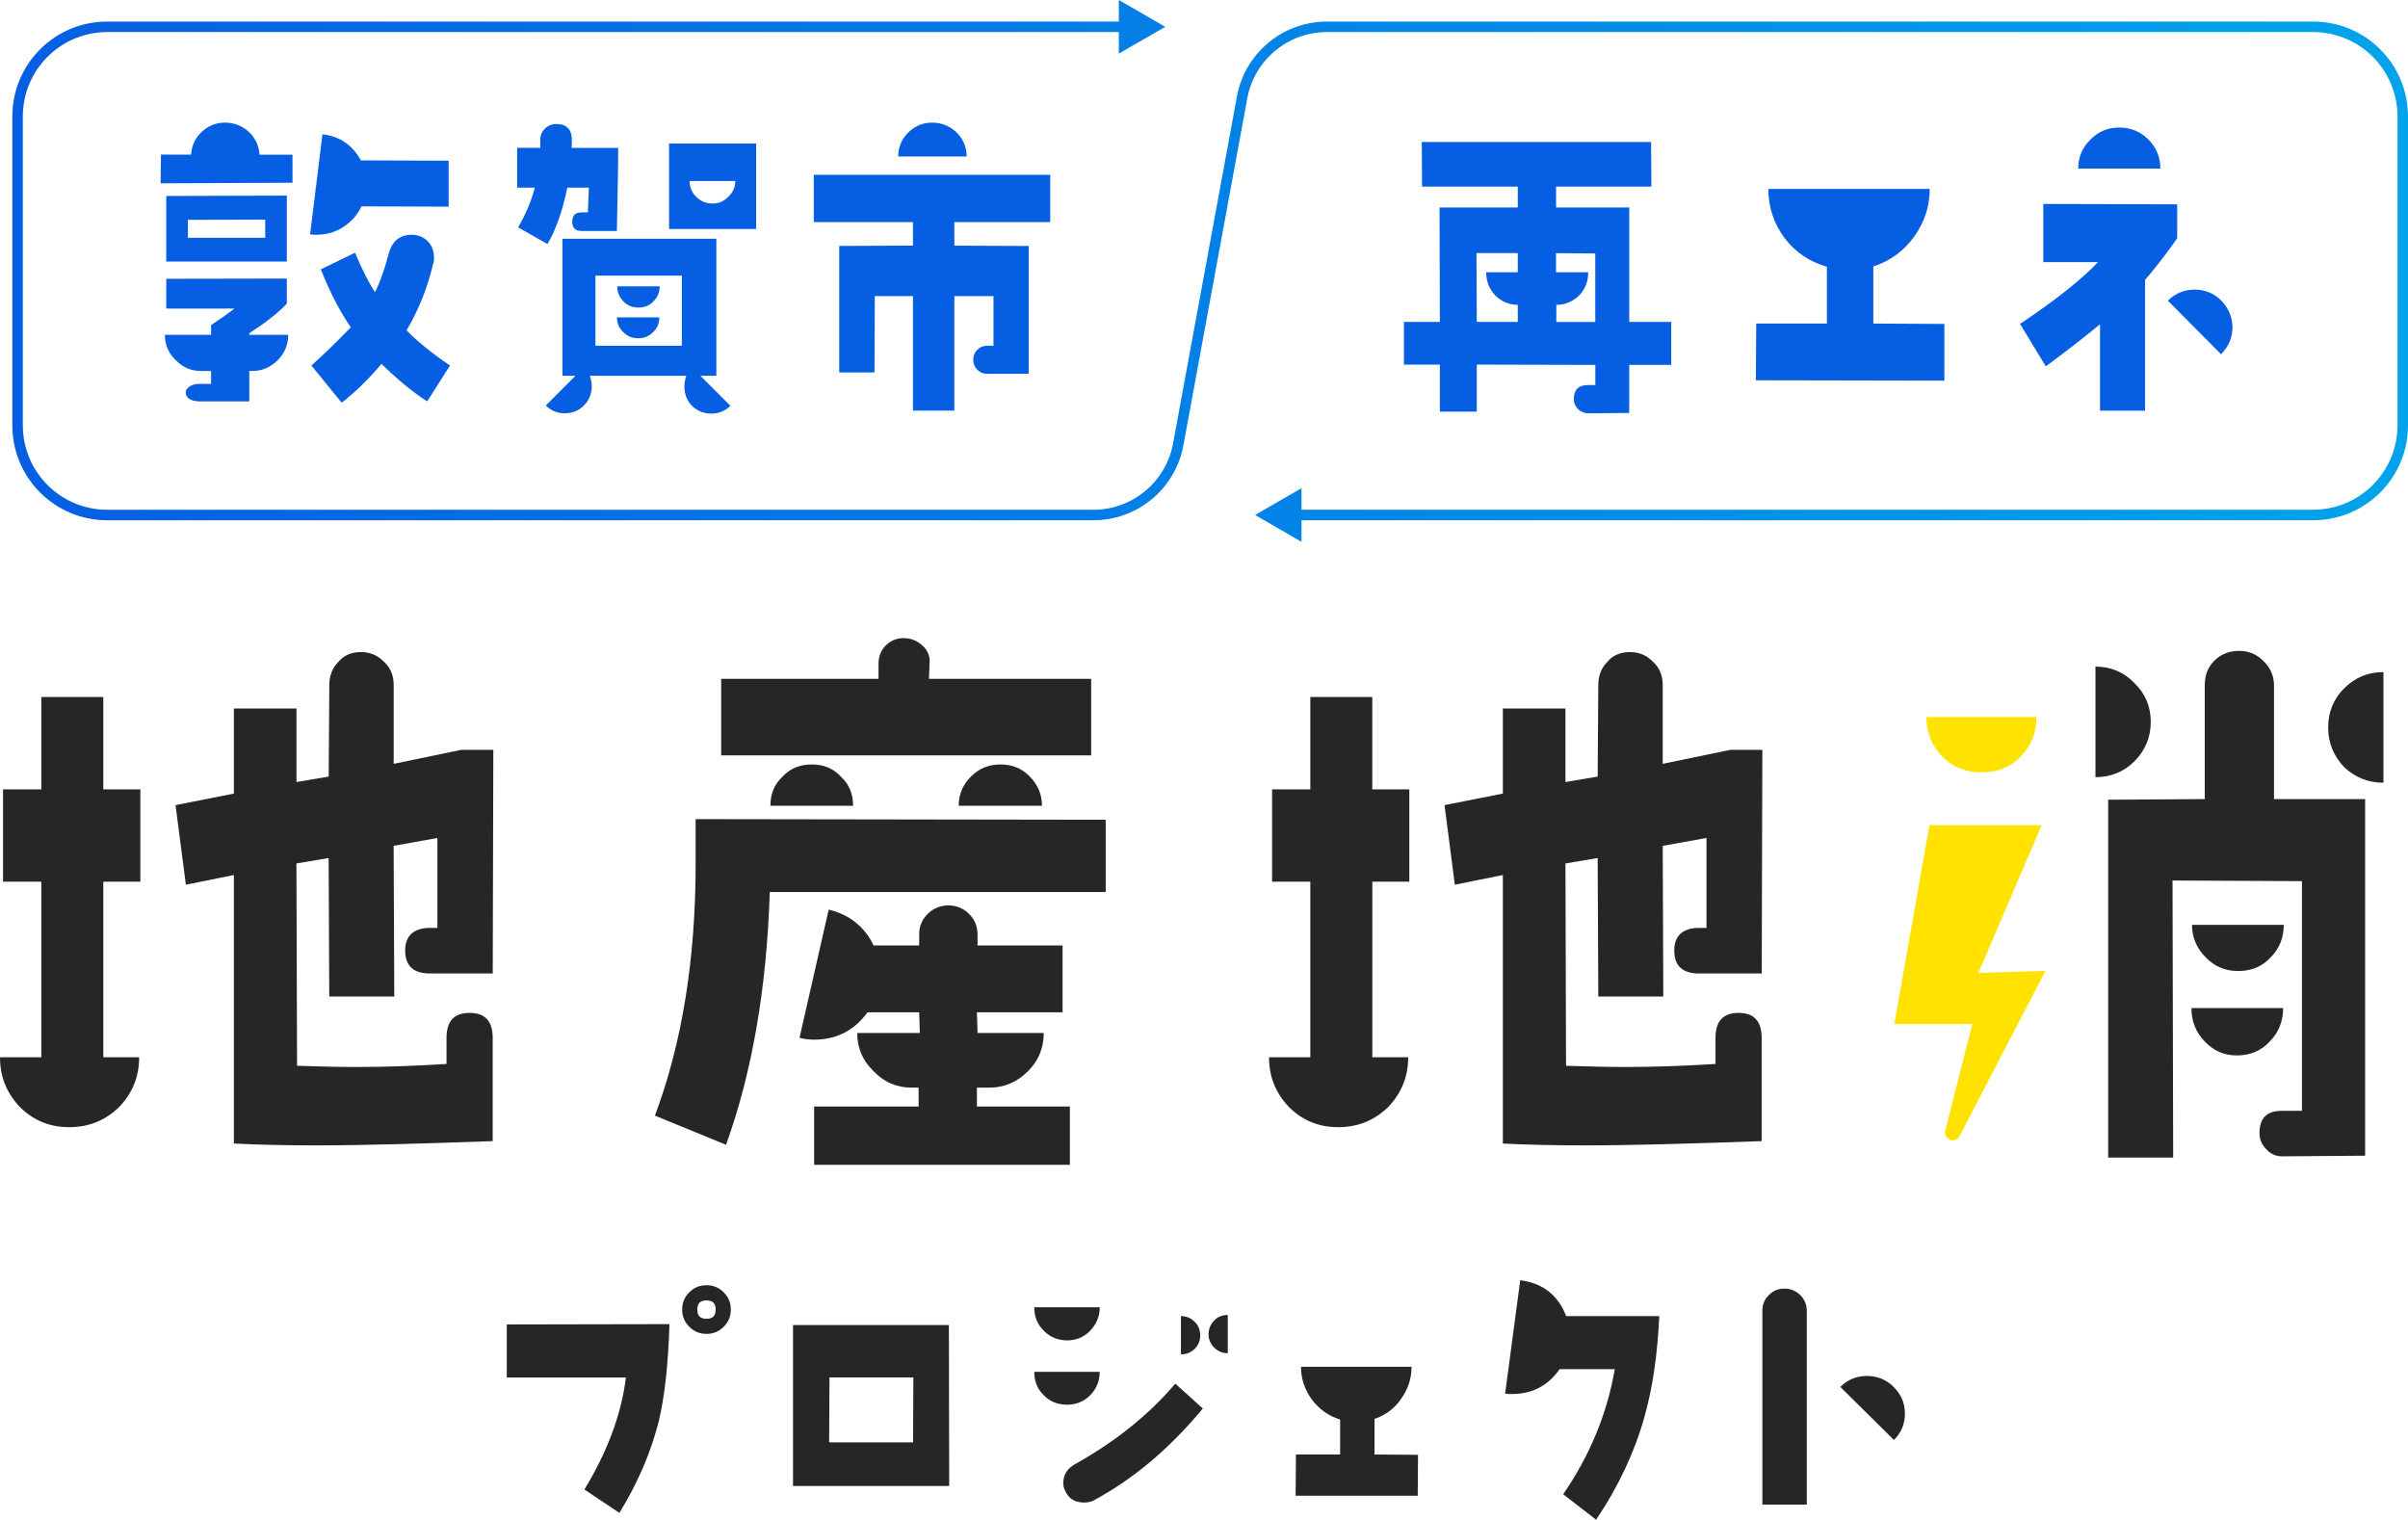 <?xml version="1.0" encoding="UTF-8"?>
<svg id="_レイヤー_1" data-name="レイヤー_1" xmlns="http://www.w3.org/2000/svg" xmlns:xlink="http://www.w3.org/1999/xlink" version="1.1" viewBox="0 0 458.97 289.65">
  <!-- Generator: Adobe Illustrator 29.5.0, SVG Export Plug-In . SVG Version: 2.1.0 Build 137)  -->
  <defs>
    <linearGradient id="_名称未設定グラデーション_39" data-name="名称未設定グラデーション 39" x1="-769.32" y1="3560.09" x2="-768.32" y2="3560.09" gradientTransform="translate(352376.88 1630690.51) scale(458.03 -458.03)" gradientUnits="userSpaceOnUse">
      <stop offset="0" stop-color="#065fe3"/>
      <stop offset="1" stop-color="#00a5ea"/>
    </linearGradient>
    <clipPath id="clippath">
      <polygon points="239.22 98.15 248.07 103.27 248.07 93.04 239.22 98.15" fill="none"/>
    </clipPath>
    <linearGradient id="_名称未設定グラデーション_391" data-name="名称未設定グラデーション 39" x1="-769.32" y1="3560.09" x2="-768.32" y2="3560.09" gradientTransform="translate(352377 1630737.58) scale(458.03 -458.03)" xlink:href="#_名称未設定グラデーション_39"/>
    <clipPath id="clippath-1">
      <polygon points="213.25 10.22 222.1 5.11 213.25 0 213.25 10.22" fill="none"/>
    </clipPath>
    <linearGradient id="_名称未設定グラデーション_392" data-name="名称未設定グラデーション 39" x1="-769.32" y1="3560.09" x2="-768.32" y2="3560.09" gradientTransform="translate(352377 1630644.53) scale(458.03 -458.03)" xlink:href="#_名称未設定グラデーション_39"/>
  </defs>
  <g>
    <path d="M125.57,270.84c-1.47,5.88-3.95,11.69-7.51,17.51l-6.67-4.46c4.46-7.34,7.06-14.46,7.91-21.35h-22.71v-10.11l31.01-.06c-.23,7.57-.9,13.73-2.03,18.47ZM137.94,252.87c-.9.9-1.98,1.36-3.28,1.36s-2.37-.45-3.28-1.36-1.36-1.98-1.36-3.28.45-2.37,1.36-3.28,1.98-1.36,3.28-1.36,2.37.45,3.28,1.36,1.36,1.98,1.36,3.28-.45,2.37-1.36,3.28ZM134.66,247.85c-1.19,0-1.75.56-1.75,1.75s.56,1.75,1.75,1.75,1.75-.56,1.75-1.75-.56-1.75-1.75-1.75Z" fill="#262626"/>
    <path d="M151.15,283.21v-30.67h29.71l.06,30.67h-29.77ZM158.1,262.53l-.06,12.37h15.99l.06-12.37h-15.99Z" fill="#262626"/>
    <path d="M207.81,253.61c-1.19,1.24-2.71,1.86-4.41,1.86s-3.28-.62-4.46-1.86c-1.24-1.19-1.81-2.71-1.81-4.46h12.48c0,1.75-.62,3.22-1.81,4.46ZM207.81,265.92c-1.19,1.19-2.71,1.81-4.41,1.81s-3.28-.56-4.46-1.81c-1.24-1.19-1.81-2.71-1.81-4.46h12.48c0,1.75-.62,3.22-1.81,4.46ZM208.37,286.03c-.51.23-1.07.34-1.75.34-1.69,0-2.88-.68-3.56-2.15-.28-.51-.4-1.07-.4-1.52,0-1.58.73-2.77,2.2-3.62,7.8-4.35,14.18-9.49,19.15-15.37l5.25,4.74c-6.33,7.63-13.27,13.5-20.9,17.57ZM227.69,257.11c-.73.68-1.58,1.02-2.6,1.02v-7.29c1.02,0,1.86.34,2.6,1.07.73.68,1.07,1.58,1.07,2.6s-.34,1.86-1.07,2.6ZM231.42,256.83c-.68-.68-1.07-1.53-1.07-2.54s.4-1.92,1.07-2.6c.68-.73,1.58-1.07,2.6-1.07v7.29c-1.02,0-1.86-.34-2.6-1.07Z" fill="#262626"/>
    <path d="M270.22,285.07h-23.27l.06-7.85h8.42v-6.67c-2.2-.68-3.95-1.92-5.37-3.78-1.36-1.87-2.09-3.96-2.09-6.27h21.07c0,2.26-.68,4.29-1.98,6.1-1.24,1.86-2.99,3.11-5.08,3.84v6.78l8.3.06-.06,7.79Z" fill="#262626"/>
    <path d="M313.43,270.05c-1.86,6.67-4.91,13.22-9.21,19.6l-6.27-4.86c5.08-7.4,8.36-15.31,9.83-23.84h-10.51c-2.2,3.16-5.25,4.74-9.09,4.74-.45,0-.9,0-1.3-.06l2.88-21.63c4.35.57,7.23,2.88,8.76,6.84h17.74c-.34,7.46-1.3,13.84-2.83,19.21Z" fill="#262626"/>
    <path d="M335.91,286.77v-36.94c0-1.19.4-2.2,1.24-2.99.79-.85,1.81-1.24,2.94-1.24,1.19,0,2.2.4,3.05,1.24.79.79,1.24,1.81,1.24,2.99v36.94h-8.47ZM350.77,264.34c1.41-1.41,3.11-2.09,5.08-2.09s3.67.68,5.08,2.09,2.15,3.05,2.15,5.08-.73,3.67-2.09,5.03l-10.22-10.11Z" fill="#262626"/>
  </g>
  <path d="M310.53,69.56v9.15l-7.81.06c-.7,0-1.34-.26-1.92-.77-.51-.51-.83-1.15-.83-1.92,0-1.79.9-2.69,2.69-2.69h1.41v-3.84l-22.59-.06v8.96h-7.04v-8.96h-6.85v-8.13h6.85l-.06-21.82h14.91v-3.97h-18.24l-.06-8.51h43.71l.06,8.51h-18.17v3.97h13.95v21.82h8v8.19h-8ZM289.29,58.1c-1.66,0-3.14-.64-4.29-1.79-1.15-1.22-1.73-2.69-1.73-4.42h6.02v-3.65h-7.87l.06,13.12h7.81v-3.26ZM296.58,48.25v3.65h6.14c0,1.73-.57,3.2-1.73,4.42-1.22,1.15-2.69,1.79-4.35,1.79v3.26h7.42v-13.06l-7.49-.06Z" fill="#065fe3"/>
  <path d="M370.6,72.55l-35.93-.07.07-10.82h13.47v-10.82c-3.33-.95-6.06-2.79-8.1-5.51-2.04-2.79-3.06-5.85-3.06-9.32h30.76c0,3.33-1.02,6.4-2.99,9.12-1.97,2.72-4.56,4.63-7.76,5.65v10.89l13.54.07v10.82Z" fill="#065fe3"/>
  <path d="M414.97,45.4c-1.77,2.59-3.81,5.24-6.12,7.96v24.91h-8.58v-16.47c-2.45,2.04-5.92,4.76-10.34,8.03l-4.9-8.1c6.6-4.42,11.57-8.3,14.84-11.77h-10.41v-11.09l25.52.07v6.46ZM396.12,32.13c0-2.18.75-4.01,2.31-5.51,1.5-1.56,3.33-2.31,5.51-2.31s4.02.75,5.58,2.31c1.5,1.5,2.25,3.33,2.25,5.51h-15.65ZM413.2,57.31c1.43-1.43,3.13-2.11,5.1-2.11s3.68.68,5.1,2.11c1.36,1.43,2.11,3.13,2.11,5.1s-.75,3.67-2.18,5.1l-10.14-10.21Z" fill="#065fe3"/>
  <path d="M19.69,168.05v33.46h6.83c0,3.71-1.27,6.83-3.82,9.5-2.66,2.55-5.79,3.82-9.5,3.82s-6.83-1.27-9.38-3.82c-2.55-2.66-3.82-5.79-3.82-9.5h7.88v-33.46H.58v-17.6h7.3v-17.6h11.81v17.6h7.06v17.6h-7.06ZM93.91,185.54h-11.93c-3.13,0-4.75-1.39-4.75-4.4,0-2.78,1.62-4.29,4.75-4.29h1.39v-17.14l-8.34,1.5.12,28.72h-12.39l-.12-26.4-6.14,1.04.12,38.56c3.82.12,7.64.23,11.35.23,5.9,0,11.58-.23,17.14-.58v-4.98c0-3.24,1.51-4.75,4.4-4.75s4.4,1.51,4.4,4.75v19.69c-13.09.46-24.32.81-33.7.81-5.9,0-11.12-.12-15.63-.35v-51.18l-9.15,1.85-1.97-15.17,11.12-2.2v-16.21h11.93v14.01l6.14-1.04.12-17.48c0-1.74.58-3.24,1.74-4.4,1.04-1.27,2.55-1.85,4.28-1.85s3.13.58,4.4,1.85c1.27,1.16,1.85,2.66,1.85,4.4v15.05l12.85-2.66h6.14l-.11,42.61Z" fill="#262626"/>
  <path d="M146.72,170.02c-.58,18.3-3.36,34.39-8.34,48.17l-13.55-5.56c5.21-13.9,7.76-29.88,7.76-48.06v-8.45l78.16.12v13.78h-64.03ZM137.46,143.97v-14.59h29.99v-2.9c0-1.39.46-2.55,1.39-3.47.93-.93,2.09-1.39,3.36-1.39,1.39,0,2.55.46,3.59,1.39,1.04.93,1.51,2.08,1.39,3.36l-.12,3.01h30.92v14.59h-70.52ZM146.84,153.58c0-2.2.69-4.05,2.32-5.56,1.51-1.62,3.36-2.32,5.56-2.32s4.05.69,5.56,2.32c1.62,1.5,2.32,3.36,2.32,5.56h-15.75ZM155.17,222.01v-11.12h19.92v-3.59h-1.27c-2.89,0-5.33-1.04-7.3-3.13-2.08-1.97-3.13-4.4-3.13-7.29h11.93l-.12-3.94h-9.84c-2.55,3.47-5.91,5.21-10.19,5.21-.93,0-1.97-.12-2.78-.35l5.56-24.43c3.94.93,6.83,3.24,8.57,6.83h8.68v-2.2c0-1.51.58-2.78,1.62-3.82,1.04-1.04,2.43-1.62,3.94-1.62s2.9.58,3.94,1.62c1.04,1.04,1.62,2.31,1.62,3.94v2.08h16.21v12.74h-16.33l.12,3.94h12.62c0,2.9-1.04,5.33-3.01,7.29-2.08,2.08-4.52,3.13-7.41,3.13h-2.32v3.59h17.72v11.12h-48.75ZM182.73,153.58c0-2.2.81-4.05,2.32-5.56,1.62-1.62,3.47-2.32,5.67-2.32,2.08,0,4.05.69,5.56,2.32,1.51,1.5,2.32,3.36,2.32,5.56h-15.86Z" fill="#262626"/>
  <path d="M261.57,168.05v33.46h6.83c0,3.71-1.28,6.83-3.82,9.5-2.66,2.55-5.79,3.82-9.5,3.82s-6.83-1.27-9.38-3.82c-2.55-2.66-3.82-5.79-3.82-9.5h7.87v-33.46h-7.29v-17.6h7.29v-17.6h11.81v17.6h7.06v17.6h-7.06ZM335.8,185.54h-11.93c-3.13,0-4.75-1.39-4.75-4.4,0-2.78,1.62-4.29,4.75-4.29h1.39v-17.14l-8.34,1.5.11,28.72h-12.39l-.12-26.4-6.14,1.04.11,38.56c3.82.12,7.64.23,11.35.23,5.91,0,11.58-.23,17.14-.58v-4.98c0-3.24,1.51-4.75,4.4-4.75s4.4,1.51,4.4,4.75v19.69c-13.08.46-24.32.81-33.7.81-5.9,0-11.12-.12-15.63-.35v-51.18l-9.15,1.85-1.97-15.17,11.12-2.2v-16.21h11.93v14.01l6.14-1.04.12-17.48c0-1.74.58-3.24,1.74-4.4,1.04-1.27,2.55-1.85,4.29-1.85s3.13.58,4.4,1.85c1.27,1.16,1.85,2.66,1.85,4.4v15.05l12.85-2.66h6.14l-.12,42.61Z" fill="#262626"/>
  <path d="M117.59,44.02h-6.78c-1.18,0-1.74-.62-1.74-1.74,0-1.18.56-1.8,1.74-1.8h1.24l.19-4.72h-4.1c-.93,4.41-2.17,8.02-3.79,10.75l-5.59-3.17c1.49-2.61,2.55-5.1,3.17-7.58h-3.36v-7.58h4.41v-1.62c0-.81.31-1.49.93-2.11.62-.56,1.31-.81,2.11-.81,1.99,0,2.98.99,2.98,3.11,0,.44,0,.93-.06,1.43h8.89c0,3.67-.12,8.95-.25,15.85M135.61,78.83c-1.49,0-2.67-.5-3.67-1.43-.99-1-1.49-2.24-1.49-3.73,0-.68.12-1.37.37-2.05h-18.4c.25.68.37,1.31.37,1.99,0,1.43-.5,2.67-1.49,3.67-.99,1-2.24,1.49-3.67,1.49s-2.61-.5-3.6-1.49l5.66-5.66h-2.49v-26.11h29.34v26.11h-3.04l5.72,5.72c-.99.99-2.24,1.49-3.61,1.49M129.96,52.53h-16.47v13.37h16.47v-13.37ZM124.49,63.29c-.75.81-1.74,1.18-2.86,1.18s-2.05-.37-2.86-1.18c-.81-.81-1.18-1.74-1.18-2.8h8.08c0,1.12-.37,2.05-1.18,2.8M124.55,57.44c-.75.81-1.74,1.18-2.86,1.18s-2.11-.37-2.86-1.18c-.81-.81-1.18-1.74-1.18-2.86h8.08c0,1.12-.37,2.05-1.18,2.86M127.53,27.36h16.6v16.29h-16.6v-16.29ZM131.45,34.5c0,1.18.43,2.24,1.3,3.05.81.81,1.86,1.24,3.11,1.24,1.12,0,2.17-.44,2.98-1.31.87-.81,1.31-1.86,1.31-2.98h-8.7Z" fill="#065fe3"/>
  <path d="M181.9,42.34v4.48l14.17.06v24.37h-7.9c-.74,0-1.37-.25-1.86-.75-.56-.56-.81-1.18-.81-1.93s.25-1.37.75-1.87c.56-.56,1.18-.81,1.93-.81h1.18v-9.45h-7.46v21.82h-7.89v-21.82h-7.27l-.06,14.55h-6.72v-24.12l14.05-.06v-4.48h-18.9v-9.01h45.07v9.01h-18.28ZM171.2,29.84c0-1.74.62-3.29,1.86-4.54,1.3-1.3,2.86-1.93,4.6-1.93s3.36.62,4.66,1.86c1.24,1.24,1.93,2.8,1.93,4.6h-13.05Z" fill="#065fe3"/>
  <path d="M85.51,39.39l-16.6-.06c-.81,1.68-1.99,2.98-3.54,3.98-1.55.99-3.23,1.43-5.03,1.43-.44,0-.81,0-1.24-.06l2.36-19.08c3.29.37,5.72,2.05,7.33,4.97l16.72.06v8.77ZM81.41,76.5c-2.98-1.93-5.84-4.35-8.7-7.15-2.55,3.05-5.1,5.47-7.58,7.4l-5.78-7.09c1.93-1.68,4.41-4.1,7.52-7.27-2.18-3.17-4.04-6.84-5.72-11.06l6.53-3.17c1.24,2.98,2.49,5.53,3.79,7.52.87-1.68,1.74-4.04,2.55-7.09.62-2.55,2.11-3.85,4.47-3.85,1.18,0,2.24.44,3.05,1.24.81.87,1.18,1.86,1.18,3.11,0,.37,0,.68-.12,1-1.06,4.66-2.8,8.95-5.1,12.87,1.99,2.05,4.72,4.29,8.27,6.71l-4.35,6.84Z" fill="#065fe3"/>
  <path d="M40.23,63.76v-1.81c1.79-1.16,3.31-2.24,4.44-3.14h-12.98v-5.68l22.98-.04v4.78c-1.65,1.77-4.04,3.62-7.15,5.64v13h-9.6c-1.66-.09-2.52-.69-2.52-1.76,0-.43.27-.77.79-1.12.46-.3,1.06-.47,1.72-.47h2.32v-9.38Z" fill="#065fe3"/>
  <polygon points="44.83 29.49 55.75 29.49 55.75 34.83 30.61 34.94 30.68 29.46 41.42 29.49 44.83 29.49" fill="#065fe3"/>
  <path d="M54.67,49.85h-22.98v-12.5l22.98-.07v12.57ZM50.55,41.86l-14.74.04v3.42h14.74v-3.45Z" fill="#065fe3"/>
  <path d="M39.16,70.71h-.84c-1.91,0-3.52-.69-4.82-2.07-1.38-1.3-2.07-2.91-2.07-4.82h23.5c0,1.91-.69,3.52-1.99,4.82-1.38,1.38-2.98,2.07-4.9,2.07h-8.88Z" fill="#065fe3"/>
  <path d="M36.42,29.84c0-1.74.62-3.29,1.86-4.54,1.3-1.3,2.86-1.93,4.6-1.93s3.36.62,4.66,1.86c1.24,1.24,1.93,2.8,1.93,4.6h-13.05Z" fill="#065fe3"/>
  <path d="M246.58,97.15h194.32c8.87-.02,16.05-7.19,16.07-16.07V22.18c-.02-8.87-7.19-16.05-16.07-16.07h-187.98c-7.45,0-13.84,5.32-15.19,12.65l-12.17,66.11c-1.52,8.28-8.74,14.29-17.16,14.29H20.42c-9.98,0-18.07-8.09-18.07-18.07V22.18c0-9.98,8.09-18.07,18.07-18.07h194.32c.55,0,1,.45,1,1s-.45,1-1,1H20.42c-8.87.02-16.05,7.19-16.07,16.07v58.91c.02,8.87,7.19,16.05,16.07,16.07h187.98c7.45,0,13.84-5.32,15.19-12.65l12.17-66.11c1.52-8.28,8.74-14.29,17.16-14.29h187.98c9.98,0,18.07,8.09,18.07,18.07v58.91c0,9.98-8.09,18.07-18.07,18.07h-194.32c-.55,0-1-.45-1-1s.45-1,1-1Z" fill="url(#_名称未設定グラデーション_39)"/>
  <g clip-path="url(#clippath)">
    <rect x="239.22" y="93.05" width="8.85" height="10.22" fill="url(#_名称未設定グラデーション_391)"/>
  </g>
  <g clip-path="url(#clippath-1)">
    <rect x="213.25" width="8.85" height="10.22" fill="url(#_名称未設定グラデーション_392)"/>
  </g>
  <path d="M406.81,145.12c-1.97,1.97-4.52,3.01-7.41,3.01v-21.08c2.9,0,5.44,1.04,7.41,3.13,2.08,1.97,3.13,4.52,3.13,7.41s-1.04,5.44-3.13,7.53M434.94,220.39c-1.16,0-2.2-.46-3.01-1.39-.81-.81-1.27-1.85-1.27-3.01,0-2.9,1.39-4.28,4.28-4.28h3.82v-43.77l-24.67-.12.12,52.8h-12.39v-68.2l18.41-.12v-21.65c0-1.97.58-3.47,1.85-4.75,1.27-1.27,2.89-1.85,4.75-1.85s3.36.7,4.63,1.97c1.27,1.27,1.97,2.78,1.97,4.63v21.65h17.37v67.97l-15.86.12ZM432.63,198.5c-1.62,1.74-3.71,2.66-6.25,2.66s-4.52-.93-6.14-2.66c-1.74-1.74-2.55-3.94-2.55-6.37h17.48c0,2.43-.81,4.63-2.55,6.37M432.74,182.52c-1.62,1.74-3.7,2.55-6.14,2.55s-4.4-.81-6.14-2.55c-1.74-1.74-2.66-3.82-2.66-6.25h17.49c0,2.43-.81,4.52-2.55,6.25M446.76,146.17c-1.97-2.08-3.01-4.63-3.01-7.53s1.04-5.44,3.01-7.41c2.08-2.08,4.52-3.13,7.53-3.13v21.08c-3.01,0-5.44-1.04-7.53-3.01" fill="#262626"/>
  <path d="M367.75,157.27h21.39l-12.05,28.15,12.78-.37-16.37,31.48c-.8,1.54-3.15.65-2.72-1.04l5.15-20.32h-14.86l6.69-37.91Z" fill="#ffe200"/>
  <path d="M385.13,144.2c-1.97,2.08-4.52,3.01-7.41,3.01s-5.44-.93-7.53-3.01c-1.97-2.08-3.01-4.52-3.01-7.53h20.96c0,3.01-.93,5.44-3.01,7.53" fill="#ffe200"/>
</svg>